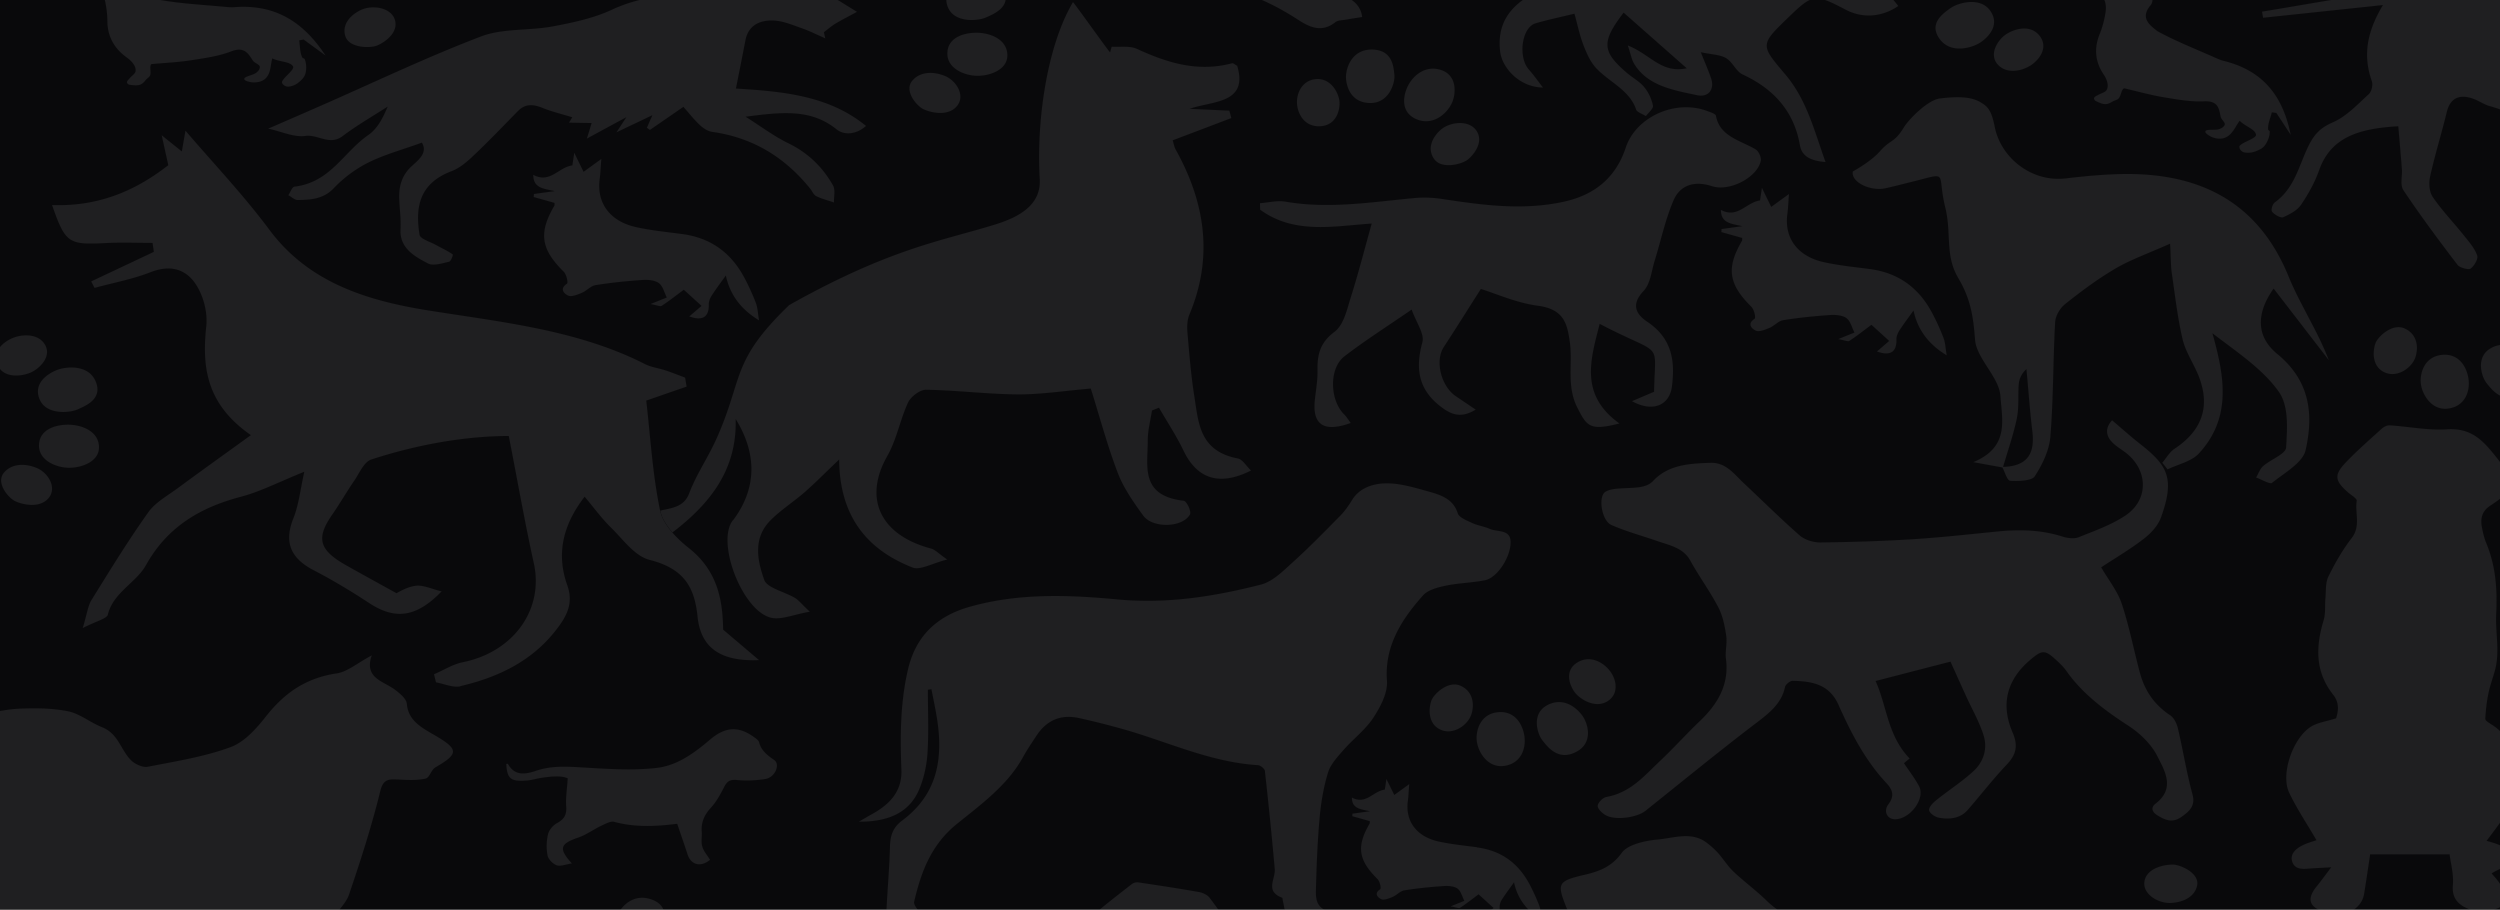 <svg xmlns="http://www.w3.org/2000/svg" width="1440" height="524" fill="none"><g clip-path="url(#a)"><path fill="#09090B" d="M0 0h1440v524H0z"/><g fill="#CECECE" clip-path="url(#b)" opacity=".11"><path d="M1232.6 610.059c-5.27-10.613-9.58-21.713-13.09-32.899-2.49-7.888-6.54-14.6-13.44-19.476-4.88-3.471-10.95-5.622-16.63-8.146-18.49-8.29-37.74-11.273-58.42-8.175-21.17 3.184-42.66 5.737-63.73-.803-17.56-5.479-36.33-8.691-49.8-21.857-5.97-5.851-12.9-10.899-18.996-16.665-3.384-3.212-5.81-7.256-8.907-10.727-1.948-2.18-4.246-4.188-6.641-5.995-8.779-6.568-18.899-2.553-28.126-1.749-7.311.631-17.303 2.925-20.655 7.601-5.555 7.773-12.451 10.612-21.199 12.649-15.643 3.643-16.345 4.847-10.79 18.73 2.235 5.536 5.491 10.383 12.898 11.53 9.194 1.406 18.42 2.754 27.487 4.676 3.001.631 6.64 2.352 8.173 4.589 8.045 11.617 15.675 23.492 23.114 35.452 1.915 3.07 3.575 6.77 3.607 10.212.064 8.146 2.937 15.03 7.822 21.827 4.757 6.655 9.897 13.768 11.78 21.283 5.233 21.025 4.953 42.337-.67 63.419-1.213 4.589-3.225 8.203-9.45 9.121-4.182.631-8.332 4.159-5.715 7.859 2.012 2.868 7.599 5.507 11.27 5.192 5.332-.488 13.158.258 14.108-7.773.86-7.401 3.07-14.141 11.21-16.407-2.4-15.26 5.23-28.454 7.02-42.451 1.76 14.542 3.04 29.027 3.74 43.57.28 5.679-.26 11.301-8.08 14.026-4.82 1.663-6.07 7.17-3.38 9.666 5.9 5.507 22.79 3.442 25.47-3.901 3-8.232 5.24-17.009 5.65-25.643.87-17.497.26-35.079.26-52.92 28.7-4.188 54.94-10.039 78.73-22.602 4.11-2.18 5.65.172 7.21 2.925 9.58 16.837 20.18 33.101 33.84 47.585 6.93 7.343 9.96 16.063 11.75 25.213 1.53 7.83-1.82 12.219-10.09 15.116-3.83 1.348-8.52 3.815-5.58 7.974 1.97 2.811 6.95 5.622 10.5 5.478 5.3-.2 12.99.746 14.81-6.138 2.56-9.752 4.31-19.648 6-29.572.35-2.008-.7-4.446-1.82-6.368-3.41-6.023-7.24-11.846-10.69-17.869-1.69-2.983-2.87-6.225-4.28-9.322 5.33 4.79 10.34 9.436 13.76 14.915 6.99 11.186 13.38 22.659 19.41 34.276 2.43 4.704 2.14 9.035-5.97 9.81-2.43.229-5.33 3.757-6.29 6.31-.48 1.319 2.62 4.016 4.57 5.651 4.47 3.728 9.19 1.52 14.01.2 9.23-2.552 10.54-3.929 9.87-12.534-.74-9.207-.96-18.501-2.52-27.593-1.09-6.282-3.55-12.477-6.33-18.386-2.9-6.196-7.47-11.76-10.31-17.956-3.8-8.261-2.87-20.91 1.09-27.077 6.38 13.768 17.27 22.086 34.32 22.344 19.28.287 33.39-8.69 46.07-20.106-.45-1.09-.87-2.152-1.28-3.242-7.6 2.123-15.36 3.901-22.76 6.483-14.12 4.905-27.68 1.032-33.85-11.387l-.06.057zm-562.871-13.338c.095-3.356 1.947-6.712 3.32-9.981 2.522-5.995 5.108-11.961 7.981-17.813.83-1.663 2.618-3.04 4.182-4.331 2.969-2.467 7.79-4.331 8.78-7.285 1.468-4.389 4.437-6.425 8.109-8.548a59.55 59.55 0 0 0 6.832-4.589c3.001-2.323 3.48-5.106 1.277-8.204-4.502-6.31-8.78-12.764-13.537-18.93-1.213-1.578-3.799-2.811-5.97-3.213-11.652-2.065-23.369-3.843-35.117-5.593-1.118-.172-2.714.287-3.576.946-7.023 5.422-14.015 10.9-20.847 16.551-3.831 3.183-3.671 6.855-.607 10.526.862 1.062 1.661 2.152 2.778 3.586-2.714 1.807-4.885 3.872-7.566 4.962-21.965 9.006-44.28 16.321-69.182 12.85-9.737-1.348-19.602-2.209-29.467-2.696-13.536-.66-25.349 4.704-37.512 9.178-11.174 4.131-17.591 11.101-21.166 21.14-3.512 9.867-7.471 19.648-11.749 29.257-2.714 6.109-8.62 9.35-15.803 9.121-5.523-.172-10.982-1.836-16.441-2.955-4.789-1.004-9.514-2.18-14.271-3.27-.351.861-.734 1.721-1.085 2.582 9.705 8.404 20.368 15.431 34.575 16.493 15.834 1.147 26.593-5.622 32.914-19.275 4.502 13.509 1.82 24.782-6.097 35.509-3.065 4.159-6.194 8.921-6.992 13.74-1.628 9.752-1.851 19.705-2.394 29.601-.16 3.097.479 6.224 4.725 7.285 2.745.688 5.682 2.496 8.077 2.008 3.927-.775 7.47-3.012 11.206-4.618-1.948-2.381-3.608-6.454-5.939-6.798-5.714-.803-5.842-3.471-4.916-7.142.702-2.811 1.245-5.823 2.841-8.261 7.503-11.559 15.324-22.946 23.05-34.42.671.316 1.373.631 2.043.947-1.309 2.725-2.107 5.765-3.99 8.117-9.418 11.674-11.94 23.922-7.088 38.005 3.065 8.892 3.768 11.216 14.047 11.244 3.321 0 6.641-3.585 9.929-5.507-2.266-1.979-4.246-5.163-6.864-5.679-4.629-.889-5.938-3.413-6.449-6.683-1.5-9.294 2.107-17.411 7.694-25.012a4878.62 4878.62 0 0 0 26.434-36.313c2.044-2.811 3.799-5.736 6.194-9.351 20.847 11.933 43.801 17.038 66.755 20.394 4.629 19.619.447 39.181 5.045 58.313 2.17 9.006 2.681 11.473 12.514 12.993 3.384.517 7.407-2.208 11.142-3.47-1.245-2.438-1.788-6.253-3.863-7.085-5.714-2.323-6.64-6.368-6.481-10.871.351-9.379 1.118-18.73 1.788-28.109.192-2.725.607-5.421.894-8.146 2.171 11.473 8.269 22.286 6.353 34.448 6.002 3.356 7.439 4.991 8.78 10.469 2.075 8.462 2.298 9.236 11.908 9.695 3.288.172 8.492-2.466 9.801-5.048 1.564-3.098-2.618-5.02-6.322-6.31-2.362-.832-5.203-3.385-5.586-5.479-1.884-10.555-4.087-21.225-4.215-31.867-.159-14.771 2.459-29.285 13.441-41.418 4.086-4.503 5.459-9.867 5.651-15.747l.032.057z"/><path d="M738.4 516.982c.383.144.383 1.205.511 1.836.989 4.188 1.34 8.634 3.192 12.506 1.66 3.413 4.438 6.912 7.79 8.978 2.873 1.778 7.758 2.925 10.886 2.007 5.076-1.491 9.45-4.904 14.111-7.486-2.586-3.27-4.597-8.748-7.822-9.408-8.524-1.721-9.226-6.941-9.098-12.534.351-13.969.894-27.995 2.139-41.907.798-8.748 2.266-17.582 4.852-26.015 1.405-4.647 5.332-8.863 8.78-12.821 5.555-6.368 12.738-11.761 17.239-18.616 4.183-6.425 8.429-14.399 7.918-21.397-1.469-19.706 8.109-34.994 20.847-49.249 2.714-3.041 8.332-4.561 12.93-5.507 7.406-1.549 15.164-1.664 22.603-3.127 7.215-1.405 14.877-13.395 14.845-21.971-.032-7.601-7.662-5.679-12.068-7.659-3.192-1.434-6.928-1.893-10.056-3.355-3.097-1.463-7.599-3.184-8.333-5.594-2.841-9.207-11.429-11.043-19.41-13.28-7.407-2.065-15.324-4.274-22.891-3.958-7.055.287-14.494 2.868-18.548 9.523-1.947 3.183-4.118 6.339-6.768 9.035-9.003 9.15-17.974 18.357-27.584 27.019-5.427 4.905-11.333 10.957-18.229 12.736-26.785 6.855-54.081 11.186-82.271 8.547-28.637-2.696-57.274-3.729-85.304 4.188-19.825 5.593-31.318 17.611-35.628 35.997-4.502 19.189-4.566 38.493-3.831 57.854.479 12.219-6.322 19.763-16.985 25.643-2.043 1.118-4.054 2.323-7.534 4.331 18.325.115 29.722-6.052 35.022-19.16 2.65-6.54 4.15-13.74 4.565-20.71.735-12.018.192-24.094.192-36.14.67-.086 1.373-.201 2.043-.287 1.117 5.794 2.394 11.588 3.288 17.41 3.384 22.172.511 42.796-20.049 58.141-5.682 4.245-6.959 9.007-7.119 15.173-.383 14.141-1.788 28.282-2.267 42.451-.095 2.611 1.309 6.196 3.448 7.774 5.683 4.216 17.591 3.355 23.178-.804 3.927-2.925 3.671-5.88-.096-8.49-2.043-1.405-5.044-1.807-6.864-3.384-1.724-1.521-3.863-4.217-3.448-5.938 3.959-16.751 9.546-32.584 24.647-44.774 14.174-11.445 29.243-22.43 37.99-38.349 2.331-4.246 5.077-8.29 7.758-12.363 5.587-8.519 13.568-12.678 24.647-10.211a451.296 451.296 0 0 1 24.805 6.224c25.924 7.257 50.346 19.103 78.121 20.881 1.469.087 3.895 2.037 4.023 3.299 2.107 18.845 4.022 37.69 5.682 56.563.511 5.708-5.778 12.678 4.183 16.464l-.032-.086zM951.66 277.45c-1.501 1.692-4.597 2.753-7.151 3.126-4.693.688-9.546.459-14.239 1.033-2.267.287-5.236.975-6.417 2.438-3.193 4.015-.83 16.091 4.246 18.328 8.428 3.729 17.559 6.167 26.37 9.236 7.247 2.524 15.069 3.901 19.123 11.273 5.013 9.121 11.334 17.668 16.122 26.876 2.618 5.019 3.736 10.785 4.566 16.349.67 4.417-.703 9.064-.128 13.481 1.852 14.256-4.31 25.499-14.845 35.539-7.981 7.629-15.292 15.804-23.337 23.376-8.876 8.347-16.729 18.013-30.649 20.537-2.107.373-4.884 3.213-5.044 5.077-.127 1.721 2.459 4.159 4.502 5.393 5.427 3.184 18.037 1.52 23.05-2.496 20.464-16.349 40.736-32.957 61.581-48.904 8.3-6.339 16.64-12.047 18.77-22.402.29-1.434 2.91-3.585 4.38-3.557 11.46.259 21.13 2.066 26.4 13.826 7.12 15.89 15.1 31.694 27.62 45.089 3.51 3.758 4.82 7.315 1.18 12.133-3.16 4.188-.64 8.691 3.76 8.691 8.75 0 17.66-11.989 13.86-19.074-2.46-4.589-5.75-8.806-8.68-13.223 1.34-1.118 2.49-2.094 3.25-2.725-12.8-13.28-13.02-30.117-19.6-44.602 15.13-3.929 29.31-7.601 43.13-11.158 3 6.626 5.94 13.195 8.94 19.763 3.45 7.544 7.66 14.887 10.12 22.66 2.33 7.429.22 15.058-5.81 20.623-6.58 6.081-14.37 11.043-21.42 16.722-1.92 1.549-4.34 3.958-4.15 5.794.19 1.664 3.38 3.93 5.62 4.331 6.22 1.119 12.38.43 16.66-4.503 7.57-8.691 14.59-17.812 22.57-26.216 5.49-5.823 6.45-10.957 3.29-18.3-6.8-15.69-3.89-30.146 10.34-42.078 6.55-5.507 8.18-5.68 14.31-.115 2.23 2.036 4.5 4.159 6.19 6.54 9.19 13.137 22 22.717 35.85 31.723 6.77 4.389 13.22 10.699 16.6 17.44 4.31 8.547 10.54 18.586-1.02 27.421-2.71 2.093-2.17 4.704.99 6.654 4.34 2.696 8.53 4.647 13.63 1.176 4.95-3.385 8.53-6.511 6.68-13.251-3.42-12.506-5.4-25.299-8.37-37.891-.64-2.753-2.17-6.109-4.53-7.658-9.36-6.196-14.69-14.514-17.34-24.324-3.6-13.308-6.16-26.904-10.53-39.984-2.43-7.228-7.66-13.682-11.81-20.852 7.88-5.192 16.66-10.355 24.58-16.465 4.15-3.183 8.17-7.601 9.83-12.161 8.3-22.889 3.7-30.146-12.07-42.537-5.55-4.331-10.72-9.035-16.06-13.539-3.86 4.102-4.05 8.777.52 13.137 2.01 1.922 4.5 3.442 6.8 5.135 13.4 9.838 14.17 27.277.41 36.542-8.04 5.392-17.78 8.834-27.07 12.563-2.52 1.004-6.39.516-9.23-.402-12.39-3.987-25-4.187-37.83-2.897-16.09 1.607-32.21 3.414-48.37 4.418-17.75 1.118-35.56 1.663-53.34 1.864-3.96.029-8.94-1.52-11.72-3.958-11.11-9.695-21.49-20.078-32.24-30.117-5.463-5.106-10.252-12.047-19.095-11.789-12.292.373-24.87 1.032-33.681 10.957l-.064-.086zm482.84 139.428c-1.22-.717-3.04-1.95-2.97-2.868.28-4.848.79-9.695 1.78-14.485.93-4.589 2.62-9.035 3.84-13.567 2.87-10.756.12-21.599.67-32.297.7-14.199-.26-27.737-5.81-41.046-1.19-2.868-1.86-5.937-2.43-8.949-.93-4.876-.06-9.207 4.85-12.42 3.67-2.409 7.25-5.019 10.44-7.916 3.7-3.328 4.09-6.999.42-10.9-3.07-3.27-5.65-6.941-8.46-10.412-6.8-8.347-13.51-15.661-27.36-14.743-10.89.717-22.03-1.578-33.08-2.295-1.5-.086-3.48.976-4.63 2.037-7.02 6.396-14.24 12.649-20.72 19.476-6.83 7.228-6.19 10.469 1.54 17.238 1.78 1.549 5.1 3.414 4.88 4.79-1.12 7.085 2.46 14.457-2.9 21.398-5.3 6.855-9.61 14.428-13.38 22.086-1.79 3.643-1.34 8.175-1.73 12.334-.41 4.331.2 8.863-1.05 12.964-4.53 15.03-5.08 29.487 5.49 42.853 3.9 4.933 2.84 9.867 1.69 13.596-5.65 1.778-10.56 2.438-14.27 4.675-10.6 6.482-17.84 27.45-12.77 38.12 4.44 9.351 10.38 18.156 15.74 27.392-1.94.689-4.72 1.434-7.28 2.61-4.53 2.094-8.36 5.364-6.54 10.154 1.88 4.905 7.31 3.7 11.81 3.442 2.87-.172 5.78-.315 10.5-.573-3.6 4.732-5.9 7.945-8.42 11.043-5.88 7.228-4.31 12.046 5.01 14.886 1.72.516 3.51.975 5.33 1.147 8.33.832 15.8-4.245 17.02-11.674 1.21-7.228 2.23-14.485 3.51-22.889h45.75c.6 5.077 2.42 11.445 1.88 17.669-.77 8.748 4.21 12.477 12.23 14.915 4.79 1.463 14.75-.516 17.59-4.273 3.41-4.532-.45-8.147-2.91-11.703-1.62-2.381-3.7-4.532-4.59-5.622 4.18-2.639 10.75-4.733 11.04-7.372.83-7.17-6.54-9.293-13.92-11.387 2.97-3.987 5.56-7.343 7.98-10.756 3.1-4.36 5.81-8.748 7.67-13.28v-26.102c-2.69-7.142-6.23-13.051-13.48-17.267l.04-.029zM353.861 473.413c11.781 3.183 23.593 2.696 36.203 1.09 2.012 5.937 4.055 11.76 5.938 17.582 1.98 6.225 7.694 7.601 12.994 3.155-1.564-2.552-3.703-4.933-4.47-7.629-.798-2.725-.095-5.766-.319-8.663-.383-5.22 1.437-9.494 5.204-13.595 3.161-3.442 5.459-7.63 7.534-11.703 1.597-3.155 3.033-4.819 7.535-4.36 5.395.545 11.014.258 16.377-.574 5.491-.86 8.812-8.375 5.076-10.957-4.054-2.782-7.502-5.535-8.683-10.211-.288-1.147-1.788-2.18-2.969-3.011-9.035-6.511-16.633-5.88-25.253 1.434-8.875 7.543-18.772 14.972-30.808 16.349-13.919 1.606-28.317.574-42.46-.258-9.227-.545-18.23-1.09-26.945 1.893-6.672 2.266-12.451 2.868-16.25-3.958-.064-.115-.639 0-.958 0 .479 8.519 2.522 10.326 11.685 9.609 3.001-.23 5.906-1.176 8.907-1.607 5.523-.803 11.046-1.348 14.813.316-.383 6.052-1.245 11.072-.894 15.976.351 4.446-.702 7.343-5.172 9.753-2.426 1.29-4.725 4.073-5.299 6.539-.926 3.93-1.022 8.232-.256 12.162.415 2.18 2.969 4.819 5.268 5.679 2.139.775 5.236-.545 8.748-1.09-7.886-8.662-6.737-11.301 3.735-14.915 4.661-1.606 8.683-4.647 13.153-6.74 2.362-1.119 5.459-2.869 7.566-2.295v.029zM760.62 72.71c9.066-.545 11.301-9.208 10.918-14.17-.383-4.962-4.853-13.51-13.249-12.993-8.396.516-11.653 8.404-11.206 14.313.447 5.937 4.406 13.423 13.505 12.85h.032zm28.7-13.367c10.791.086 14.335-11.588 13.856-16.263-.511-4.675-1.054-14.255-12.706-14.542-12.292-.287-15.58 11.559-15.165 16.78.415 5.248 3.224 13.968 14.015 14.025zm46.739.487c2.873-5.822 3.256-16.377-5.811-19.446-9.066-3.07-16.186 2.925-19.282 9.092-3.097 6.167-4.119 15.518 5.108 19.275 9.226 3.786 17.112-3.069 19.985-8.949v.029zm9.226 32.24c3.257-2.523 9.578-9.98 5.268-16.635-4.342-6.655-15.516-5.335-20.847-.545-5.332 4.79-7.503 11.243-3.672 16.665 4.342 6.195 15.995 3.011 19.251.487v.029zm305.235-55.128c5.08 5.995 14.21 4.102 19.48.516 5.26-3.585 10.02-10.699 4.5-17.21-5.53-6.51-14.78-3.384-19.19-.373-4.41 3.012-9.86 11.1-4.79 17.096v-.03zm-27.01-32.297c-4.05 2.954-12.67 8.633-6.48 17.525 6.51 9.38 19.32 5.306 23.95 2.123 4.62-3.213 11.17-10.097 5.3-18.243-5.88-8.146-18.65-4.36-22.74-1.405h-.03z"/><path d="M908.529 381.598c-7.535 4.589-4.566 13.079-1.469 17.181 3.097 4.102 11.781 9.437 18.74 5.22 6.96-4.245 5.332-12.534 1.597-17.439-3.704-4.905-11.366-9.58-18.9-4.962h.032zm-17.272 24.581c-9.354 4.848-5.842 16.493-2.809 20.308 3.065 3.815 8.939 11.818 19.123 6.769 10.759-5.335 6.96-17.037 3.639-21.369-3.32-4.331-10.631-10.584-19.985-5.736l.032.028zm-28.381 4.045c-10.089.918-13.026 10.412-12.228 16.779.799 6.339 6.385 15.604 15.963 14.141 9.546-1.463 12.323-9.896 11.525-16.607-.798-6.741-5.172-15.26-15.26-14.313zm-15.229.889c1.884-6.569.16-13.108-6.225-16.063-7.215-3.356-15.484 4.676-16.888 8.318-1.405 3.643-2.65 12.965 4.82 16.751 7.471 3.758 16.378-2.438 18.262-9.006h.031zm587.423-210.735c-9.35 4.848-5.84 16.493-2.81 20.308 2.71 3.356 7.6 9.981 15.74 8.031V200.12c-3.54-1.75-7.95-2.352-12.93.229v.029zm-24.68 34.936c9.55-1.463 12.33-9.896 11.53-16.607-.8-6.741-5.17-15.26-15.26-14.313-10.09.918-13.03 10.412-12.23 16.779.8 6.339 6.38 15.604 15.96 14.141zm-37.22-20.996c7.47 3.758 16.37-2.438 18.26-9.006 1.88-6.569.16-13.109-6.23-16.063-7.21-3.356-15.48 4.675-16.89 8.318-1.4 3.643-2.65 12.965 4.83 16.751h.03zm-121.48 283.705c-4.31-.115-14.59 1.549-16.38 9.064-1.78 7.515 7.44 13.337 14.98 13.022 7.53-.316 13.98-3.729 15.26-10.068 1.43-7.199-9.55-11.903-13.83-12.047l-.03.029zM196.79-3.702c7.598 6.052 17.367 1.549 22.028-3.27 4.661-4.819 8.46-14.772.798-20.107-7.662-5.335-16.441-1.463-21.422 3.614-4.98 5.077-9.003 13.74-1.404 19.792v-.03zm11.046 9.465c-6.641 3.184-10.855 8.749-8.971 14.973 2.139 7.056 14.302 7.085 18.229 5.536 3.927-1.55 12.419-7.028 10.471-14.514-1.979-7.486-13.089-9.178-19.729-5.995zm130.35 519.795c-8.173-1.72-13.855 4.963-15.388 10.728-1.5 5.794-.159 13.969 8.716 15.862 8.875 1.864 13.823-5.823 15.068-10.67 1.277-4.819-.223-14.199-8.396-15.92zm25.125 21.398c10.312 2.926 17.463-7.285 18.549-11.903 1.053-4.59 3.671-13.912-7.407-17.239-11.653-3.499-18.676 6.941-19.985 12.047-1.309 5.134-1.469 14.198 8.811 17.095h.032zM546.019 4.214c3.735 9.093 17.112 7.946 21.837 5.88 4.693-2.093 14.462-5.937 10.631-15.804-4.055-10.44-17.527-9.006-22.827-6.798-5.299 2.209-13.376 7.63-9.641 16.751v-.029zm34.224 27.679c0-8.69-8.78-12.563-16.282-12.993-7.503-.401-17.623 2.008-18.262 11.13-.67 9.092 9.259 13.28 16.378 13.624 7.087.372 18.197-3.04 18.166-11.76zm-36.14 11.789c-6.895-2.782-14.366-2.323-18.644 2.811-4.884 5.852 2.522 14.485 6.321 16.35 3.767 1.835 13.792 4.532 19.187-1.463 5.396-5.995.064-14.915-6.832-17.698h-.032zM17.338 214.748c5.012-2.065 12.355-8.863 8.843-15.718-3.48-6.855-12.865-6.827-18.867-4.331-6.002 2.467-12.387 8.461-8.62 15.89 3.767 7.429 13.568 6.225 18.612 4.159h.032zm5.459 15.231c3.736 9.093 17.112 7.945 21.837 5.88 4.693-2.094 14.462-5.937 10.631-15.804-4.054-10.441-17.527-9.007-22.826-6.798-5.3 2.208-13.377 7.63-9.642 16.751v-.029zm34.224 27.679c0-8.691-8.78-12.563-16.282-12.993-7.502-.402-17.622 2.008-18.26 11.129-.671 9.092 9.258 13.28 16.377 13.624 7.087.373 18.197-3.04 18.165-11.76zm-36.107 11.789c-6.896-2.782-14.366-2.323-18.644 2.811-4.885 5.851 2.522 14.485 6.32 16.349 3.768 1.836 13.792 4.532 19.188-1.462 5.395-5.995.064-14.916-6.832-17.698h-.032zM605.655-58.659l-1.054 1.52c1.724 1.348 3.257 2.897 5.172 3.959 5.204 2.868 10.567 5.478 15.835 8.232 6.225 3.27 11.749 7.084 16.952 11.817 4.917 4.475 12.387 7.4 19.315 9.236 14.143 3.729 28.126 7.314 40.322 15.26 3.256 2.122 7.789 2.638 11.748 3.843 12.419 3.757 23.593 9.58 34.16 16.435 6.768 4.389 13.536 7.142 21.134 1.09 1.373-1.09 3.959-1.032 6.002-1.405 3.129-.574 6.29-1.033 9.354-1.52-.638-6.225-5.235-10.384-10.79-12.047-13.888-4.13-27.648-8.634-34.352-22.029-1.373-2.725-3.575-5.077-5.97-8.433 5.332.545 9.705.603 13.856 1.52 6.321 1.377 9.418-.372 12.004-5.937 2.841-6.08 3.384-11.072-1.852-15.976-2.522-2.381-5.268-3.213-9.067-.631 1.341 1.72 2.331 3.614 3.927 4.904 4.022 3.299 2.746 6.884-.064 9.466-1.468 1.32-5.427 1.348-7.885.688-4.917-1.29-9.546-3.413-14.303-5.22-1.405-.517-2.777-1.148-4.214-1.578-8.364-2.581-8.588-2.639-5.14-10.727 1.724-4.044 3.608-8.117 5.906-11.932h-7.694c-3.128 4.876-7.247 9.236-10.95 13.796a5.002 5.002 0 0 1-1.724 1.32c-5.491 2.667-25.317 3.556-31.957 1.233.926-1.492 2.139-2.811 2.65-4.331 1.245-3.643 3.32-7.43 3.033-11.043 0-.344 0-.66-.032-1.004h-33.713c-1.629 7.486-4.342 14.772-6.641 22.23-11.301-4.274-22.635-8.52-33.936-12.765l-.032.029zM423.713 241.309c12.739 20.594 11.813 40.328-1.085 57.825-.287.373-.638.688-.894 1.061-9.067 13.252 6.321 52.404 22.763 55.703 5.714 1.147 12.451-1.864 21.932-3.557-4.852-4.56-6.417-6.683-8.588-7.974-6.001-3.556-15.994-5.708-17.622-10.326-3.991-11.243-6.673-24.065 3.671-34.419 5.874-5.88 13.249-10.584 19.602-16.12 5.906-5.163 11.397-10.756 19.858-18.816.223 30.748 14.143 51.228 42.364 62.242 4.246 1.664 11.27-2.467 19.89-4.647-4.981-3.442-6.896-5.65-9.291-6.31-29.498-7.83-39.076-28.999-25.22-53.322 5.459-9.58 7.31-20.795 11.972-30.834 1.532-3.27 6.8-7.372 10.311-7.314 17.655.286 35.31 2.552 52.964 2.667 13.089.086 26.211-2.008 41.95-3.356 5.331 16.981 9.609 33.101 15.579 48.675 3.32 8.634 8.971 16.723 14.59 24.467 5.427 7.486 22.603 7.056 26.945-.574.99-1.778-1.916-7.773-3.576-7.945-25.412-2.897-20.655-20.135-20.719-34.792 0-5.737 1.564-11.474 2.426-17.182l4.023-1.634c4.725 8.203 10.024 16.177 14.079 24.638 7.789 16.264 20.56 20.824 38.948 11.56-2.777-2.611-4.82-6.425-7.662-6.97-21.996-4.217-22.571-20.451-24.933-35.395-1.948-12.248-2.937-24.639-4.023-37.002-.287-3.47-.191-7.314 1.15-10.526 13.791-32.842 9.194-64.308-7.95-95.027-.862-1.55-1.085-3.356-1.692-5.278 11.365-4.302 22.571-8.548 33.777-12.821a876.137 876.137 0 0 0-1.149-4.274c-7.63-.344-15.229-.689-22.859-1.062 13.281-4.646 33.937-2.868 27.392-24.782-1.277-.66-2.299-1.635-2.937-1.462-19.858 5.306-37.448-.287-54.911-8.319-3.991-1.835-9.61-.889-14.462-1.204-.32 1.09-.607 2.18-.926 3.27-2.65-3.127-18.549-25.643-21.358-28.97-15.58 26.417-21.071 70.36-19.155 101.853.926 15.03-11.972 21.972-25.477 26.188-30.265 9.465-59.891 13.395-118.825 46.467-33.777 32.555-26.179 41.619-41.662 76.469-5.3 11.903-11.398 20.107-16.059 32.211-3.001 7.802-10.248 8.232-16.569 9.723.894 4.303 3.608 8.634 7.024 12.592 22.379-17.009 37.288-36.829 36.426-65.368l-.032-.029zM154.616 74.115c7.439 1.635 14.718 5.077 21.231 4.188 7.374-1.004 14.015 5.765 21.485.115 8.173-6.196 17.272-11.388 25.955-17.01-2.522 6.053-5.682 12.592-11.173 16.379-14.207 9.81-21.837 27.277-42.493 29.715-1.404.172-2.362 3.213-3.543 4.934 1.819.975 3.639 2.811 5.427 2.782 7.662-.115 14.813-.574 20.719-6.769 5.523-5.823 12.451-11.072 19.858-14.772 9.322-4.647 19.761-7.458 30.903-11.502 3.352 5.335-1.277 9.494-5.395 13.108-6.321 5.565-7.95 12.219-7.63 19.677.255 5.708 1.053 11.444.734 17.124-.575 10.584 7.662 15.489 15.963 19.734 2.905 1.491 8.077-.172 12.035-1.062 1.086-.229 2.459-4.015 2.076-4.245-3.001-2.065-6.417-3.614-9.61-5.392-3.352-1.865-9.099-3.528-9.482-5.851-2.394-14.801-.926-29.343 18.389-36.657 4.917-1.865 9.195-5.651 12.962-9.237 8.715-8.26 16.952-16.894 25.316-25.413 4.151-4.216 8.588-4.044 13.984-1.864 5.587 2.266 11.62 3.7 17.303 5.45-.287.459-1.085 1.807-1.884 3.097 4.566.087 8.716.144 13.026.23a1600.98 1600.98 0 0 1-2.746 8.978c7.79-4.245 14.047-7.63 22.731-12.334-2.65 4.073-3.639 5.593-5.683 8.691a7174.385 7174.385 0 0 0 20.688-9.838c-1.437 3.298-2.299 5.249-3.161 7.228.575.43 1.182.86 1.756 1.262 6.289-4.36 12.611-8.691 19.283-13.31 3.097 3.5 5.97 7.172 9.354 10.384 1.884 1.779 4.565 3.643 7.119 4.016 24.295 3.413 42.397 15.23 56.54 32.699 1.181 1.462 1.915 3.528 3.48 4.331 3.192 1.577 6.8 2.466 10.248 3.642-.128-3.298.925-7.17-.575-9.838-5.842-10.354-14.143-18.672-25.859-24.352-8.109-3.93-15.261-9.408-24.487-15.202 20.336-2.61 37.384-4.819 52.325 7.228 4.725 3.815 11.813 2.811 17.048-1.921-21.741-17.841-48.909-19.878-74.928-21.541 2.043-10.298 3.799-19.103 5.491-27.88 1.596-8.29 8.013-11.674 16.314-11.273 5.459.258 10.854 2.582 16.09 4.417 4.661 1.635 9.067 3.873 13.568 5.852-.255-1.176-.542-2.352-.798-3.557 2.203-1.635 4.246-3.47 6.609-4.905 3.799-2.266 7.789-4.274 12.451-6.826-8.716-5.393-15.484-9.58-22.22-13.74-4.693-2.897-8.971-6.798-14.143-8.547-10.759-3.643-22.603-4.991-32.819-9.466-12.994-5.708-23.242-5.478-35.756 4.704 9.545 3.098 18.612 6.024 27.711 8.978-8.077 4.188-15.229 7.228-22.603 7.687-14.526.89-28.126 2.983-41.407 9.179-10.408 4.847-22.38 7.4-33.969 9.58-13.664 2.553-28.86 1.033-41.279 5.765-31.478 11.99-61.775 26.532-92.551 40.013-10.056 4.417-20.113 8.777-30.169 13.137h.191zM1367.01-3.73c-21.43 3.01-42.72 6.94-64.08 10.44.19 1.176.42 2.352.61 3.528l69.02-7.314c-9.29 15.489-11.59 29.027-6.42 43.741.77 2.209-.03 6.024-1.78 7.601-6.48 5.91-12.81 12.822-20.85 16.292-7.6 3.27-10.95 7.573-14.05 13.94-5.39 11.1-7.72 23.779-19.19 32.097-1.37 1.004-2.33 4.36-1.53 5.392 1.31 1.664 4.98 3.729 6.36 3.155 3.86-1.692 8.17-4.015 10.31-7.17 4.21-6.225 7.95-12.965 10.41-19.906 6.8-19.362 23.52-24.066 45.58-25.328.71 8.376 1.47 16.522 2.08 24.697.32 4.101-1.18 9.063.89 12.161 9.8 14.657 20.4 28.884 31.16 42.996 1.25 1.635 6.45 3.012 7.54 2.151 2.2-1.749 4.5-5.535 3.76-7.658-1.46-4.159-4.75-7.888-7.69-11.559-5.91-7.372-12.58-14.313-17.85-22.029-2.07-3.04-2.39-7.888-1.59-11.588 2.77-12.592 6.64-24.983 9.7-37.546 1.89-7.63 7.03-10.44 15.26-7.429 3.23 1.176 6.1 3.27 9.39 4.188 5.36 1.462 9.99 3.327 13.92 5.593V-.088c-26.24-6.827-53.32-7.515-80.96-3.643z"/><path d="M265.141 395.222c22.092-5.134 41.216-14.542 54.88-31.981 6.48-8.261 10.471-15.661 6.736-26.159-6.289-17.64-2.873-34.305 9.992-50.97 5.523 6.568 9.801 12.506 15.069 17.669 6.992 6.798 13.632 16.493 22.38 18.73 19.825 5.019 25.859 15.747 27.583 32.641 1.82 17.841 13.057 26.044 35.437 25.069-6.449-5.478-12.898-10.928-20.688-17.554-.255-16.206-2.745-33.674-19.985-47.184-3.224-2.524-6.481-5.535-9.29-8.777-3.416-3.958-6.13-8.289-7.024-12.591-4.341-20.824-5.555-42.193-7.981-63.361 7.758-2.697 15.516-5.393 23.242-8.06-.288-1.721-.575-3.471-.862-5.192-3.736-1.377-7.407-2.868-11.174-4.13-3.927-1.32-8.333-1.807-11.908-3.643-39.077-19.878-82.974-24.18-125.913-31.093-36.554-5.908-68.639-16.923-90.508-46.352-14.973-20.106-32.563-38.607-48.303-57.021-.383 2.237-1.149 6.54-2.107 11.96-4.15-3.356-6.895-5.535-11.588-9.322 1.82 8.29 3.096 14.055 3.799 17.239-20.305 15.89-41.822 23.864-66.947 22.975 7.694 22.029 9.386 23.004 31.063 21.885 8.907-.459 17.878-.086 26.817-.086.255 1.721.51 3.442.734 5.163-12.036 5.679-24.04 11.33-36.075 17.009.638 1.262 1.277 2.496 1.915 3.758 10.791-2.955 21.965-5.02 32.245-9.035 13.185-5.163 22.124-.603 27.455 9.207 3.544 6.482 5.428 14.743 4.661 21.942-2.458 23.234-.223 44.66 25.7 62.673-15.388 11.158-28.733 20.652-41.854 30.347-6.002 4.446-13.185 8.375-17.207 14.054-11.653 16.378-22.125 33.445-32.66 50.454-2.203 3.557-2.618 8.003-5.14 16.292 8.045-4.13 13.952-5.421 14.494-7.744 2.97-12.592 16.41-18.558 21.869-28.368 11.94-21.455 30.169-33.043 54.752-39.525 11.301-2.983 21.804-8.491 36.522-14.399-2.299 10.211-3.129 18.873-6.289 26.79-5.332 13.337-2.107 22.774 11.716 29.945 10.951 5.679 21.518 12.047 31.734 18.759 14.973 9.867 27.168 8.662 41.949-6.597-5.682-1.349-10.535-3.787-14.909-3.242-5.267.66-10.152 3.873-11.11 4.274-11.461-6.339-20.4-11.215-29.275-16.235-15.42-8.748-17.08-15.517-7.726-28.998 4.47-6.454 8.333-13.223 12.77-19.677 2.969-4.331 5.491-10.727 9.865-12.133 26.179-8.49 53.251-13.395 79.047-13.509 5.076 25.958 9.226 49.736 14.43 73.314 5.874 26.56-11.557 51.027-40.864 56.993-5.842 1.176-11.11 4.589-16.633 6.97l1.149 4.647c4.725.831 9.865 3.241 14.079 2.266l-.064-.087zm524.945-266.38c-4.086 14.6-7.694 28.712-12.099 42.624-2.203 6.941-3.927 15.632-9.418 19.734-8.907 6.683-9.833 14.054-9.705 22.946.064 5.565-1.022 11.158-1.565 16.722-1.341 13.912 5.428 18.329 20.72 12.764-1.309-1.721-2.331-3.499-3.767-4.933-8.301-8.175-8.876-26.475.127-33.416 11.653-9.007 24.295-17.009 38.726-26.962 2.681 7.601 7.534 13.94 6.161 18.902-4.15 15.259-2.426 27.794 12.004 38.034 5.842 4.13 11.078 5.306 18.74.688-4.31-2.925-7.917-5.335-11.493-7.773-8.62-5.88-12.036-20.508-6.864-28.339 6.8-10.354 13.345-20.852 21.326-33.387 8.748 2.696 20.464 8.031 32.819 9.666 15.037 1.979 16.92 10.326 18.421 20.968 1.788 12.563-2.075 25.212 4.406 37.89 5.491 10.756 7.247 13.28 24.167 8.949-23.05-16.579-16.665-36.657-11.365-57.366 37.224 19.504 31.861 8.49 31.318 39.095-3.703 1.578-7.375 3.155-12.706 5.421 11.94 6.712 21.613 2.323 22.986-8.347 1.852-14.485.351-27.622-14.175-37.374-6.8-4.56-9.322-10.096-2.203-17.669 4.087-4.331 4.566-11.444 6.417-17.382 3.64-11.674 6.098-23.749 10.951-34.993 3.575-8.232 11.365-11.531 22.06-8.06 10.312 3.327 26.145-5.134 28.125-14.513.45-2.066-1.15-5.68-3.1-6.798-8.93-5.163-20.555-7.43-22.694-19.218-.192-1.119-3.001-2.008-4.789-2.696-18.613-7.085-41.343 3.327-47.186 20.996-5.331 16.12-16.601 26.933-35.5 31.121-23.721 5.249-46.962 2.008-70.363-1.549-5.268-.803-10.791-1.004-16.123-.488-24.646 2.295-49.132 6.397-74.066 2.037-4.629-.803-9.737.545-14.622.918 0 1.233.064 2.495.096 3.729 19.857 14.599 43.642 9.264 64.17 8.002l.063.057zm-381.824 46.553c-.064-1.692.702-3.585 1.66-5.105 2.618-4.045 5.555-7.917 8.173-11.588 2.256 10.899 8.63 19.504 19.123 25.814-.734-4.359-.798-7.285-1.788-9.895a128.217 128.217 0 0 0-6.608-14.543c-7.311-13.767-18.645-23.032-36.044-25.298-8.779-1.147-17.686-2.037-26.274-3.93-15.229-3.327-22.955-13.997-21.071-27.794.447-3.24.543-6.51.926-11.501-4.278 3.097-6.992 5.076-10.216 7.4-1.852-3.729-3.352-6.827-5.364-10.957-.51 3.356-.83 5.392-1.085 7.257-8.141 1.147-12.802 10.612-22.539 5.449 0 7.659 5.778 7.917 12.323 9.38-5.14.717-8.556 1.176-11.972 1.663 0 .574-.064 1.176-.096 1.75 4.023 1.147 8.077 2.266 12.004 3.385-.064.831.064 1.319-.128 1.635-9.194 15.689-7.726 25.011 5.364 37.947 1.66 1.635 2.745 6.425 1.851 6.999-4.725 3.155-1.117 5.966.83 6.827 1.884.831 5.332-.574 7.758-1.578 2.842-1.205 5.14-4.016 7.982-4.475 9.002-1.462 18.133-2.352 27.232-2.983 3.065-.2 7.023.201 9.194 1.836 2.331 1.75 3.033 5.278 4.565 8.261-2.585 1.061-4.98 2.008-9.354 3.786 3.576.631 5.587 1.578 6.417 1.033 4.119-2.668 7.95-5.708 12.739-9.265 3.16 2.868 6.704 6.081 10.216 9.293a1242.018 1242.018 0 0 1-7.056 6.052c7.598 2.811 11.461.373 11.238-6.883v.028zm442.546 312.617c-7.407-.975-14.877-1.721-22.124-3.298-12.834-2.811-19.315-11.789-17.75-23.406.383-2.725.446-5.478.798-9.666-3.608 2.61-5.875 4.274-8.62 6.253a1059.325 1059.325 0 0 0-4.533-9.207c-.415 2.811-.703 4.532-.926 6.109-6.864.947-10.791 8.921-18.964 4.59 0 6.453 4.885 6.654 10.376 7.887-4.342.603-7.215 1.004-10.088 1.406 0 .487-.032.975-.064 1.463 3.384.946 6.8 1.921 10.088 2.839-.032.689.064 1.09-.096 1.377-7.726 13.223-6.513 21.054 4.502 31.953 1.404 1.377 2.298 5.393 1.564 5.909-3.991 2.639-.926 5.048.702 5.736 1.597.689 4.47-.458 6.513-1.348 2.394-1.004 4.31-3.384 6.736-3.757 7.567-1.234 15.261-1.979 22.955-2.496 2.585-.172 5.938.173 7.725 1.549 1.948 1.492 2.554 4.446 3.831 6.97-2.171.889-4.182 1.693-7.885 3.184 3.001.545 4.693 1.32 5.395.889 3.48-2.237 6.673-4.818 10.727-7.802 2.65 2.41 5.619 5.135 8.62 7.831-1.979 1.721-3.959 3.413-5.938 5.106 6.385 2.352 9.641.315 9.45-5.794-.032-1.435.574-3.041 1.404-4.303 2.203-3.413 4.661-6.654 6.864-9.752 1.894 9.178 7.258 16.426 16.09 21.742-.638-3.672-.67-6.11-1.532-8.318a112.494 112.494 0 0 0-5.555-12.248c-6.161-11.588-15.675-19.39-30.361-21.312l.096-.086z"/><path d="M1030.45 111.747c-4.28 3.098-6.99 5.077-10.21 7.401-1.86-3.729-3.36-6.827-5.37-10.957-.51 3.356-.83 5.392-1.08 7.257-8.14 1.147-12.81 10.612-22.543 5.449 0 7.659 5.778 7.917 12.323 9.38-5.14.717-8.556 1.176-11.972 1.663 0 .574-.064 1.176-.096 1.75 4.023 1.147 8.077 2.266 12.008 3.385-.07.831.06 1.319-.13 1.634-9.196 15.69-7.727 25.012 5.36 37.948 1.66 1.635 2.75 6.425 1.85 6.999-4.72 3.155-1.11 5.966.83 6.827 1.89.831 5.34-.574 7.76-1.578 2.84-1.205 5.14-4.016 7.98-4.475 9.01-1.462 18.14-2.352 27.23-2.983 3.07-.2 7.03.201 9.2 1.836 2.33 1.75 3.03 5.278 4.56 8.261-2.58 1.061-4.98 2.008-9.35 3.786 3.58.631 5.59 1.578 6.42 1.033 4.12-2.668 7.95-5.708 12.74-9.265 3.16 2.868 6.7 6.081 10.21 9.293-2.36 2.037-4.72 4.045-7.05 6.052 7.59 2.811 11.46.373 11.23-6.884-.06-1.692.71-3.585 1.66-5.105 2.62-4.044 5.56-7.917 8.18-11.588 2.25 10.899 8.63 19.504 19.12 25.815-.73-4.36-.8-7.286-1.79-9.896a126.07 126.07 0 0 0-6.61-14.542c-7.31-13.768-18.64-23.033-36.04-25.299-8.78-1.147-17.69-2.036-26.27-3.929-15.23-3.328-22.96-13.998-21.07-27.794.44-3.242.54-6.511.92-11.502v.028z"/><path d="M1082.36 87.625c-3.51 4.016-10.66 8.662-15.13 11.129-1.15 5.593 8.33 10.842 17.14 9.982 2.24-.23 13.83-3.27 15.87-3.758 23.3-5.68 15.04-6.51 20.24 14.571 3.7 15.059-.32 27.45 7.47 40.615 7.25 12.219 8.68 22.488 9.67 35.539.8 10.756 13.83 21.512 14.59 32.268 1.03 14.285 5.24 29.515-15.58 38.235 5.59 1.032 11.18 2.036 16.76 3.069 1.51 2.897 2.78 7.544 4.47 7.658 4.79.345 12.46.029 14.15-2.552 4.47-6.913 8.36-15.002 9-22.861 1.79-21.885 1.53-43.914 2.75-65.856.19-3.643 2.68-8.06 5.74-10.498 9.23-7.343 18.77-14.485 29.05-20.509 8.94-5.22 19.1-8.777 31.42-14.284.48 8.777.38 12.965.99 17.038 1.85 12.707 3.29 25.528 6.22 38.062 1.7 7.229 6.32 13.854 9.13 20.882 7.06 17.611 2.21 31.551-13.79 42.135-2.93 1.951-4.72 5.335-7.05 8.06 1.02 1.262 2.04 2.553 3.03 3.815 6.07-2.926 13.79-4.589 17.88-8.978 19.5-20.939 14.78-45.032 7.98-69.413 14.24 10.9 28.99 20.652 38.18 33.617 5.91 8.318 4.89 21.397 4.25 32.211-.23 3.7-8.85 6.826-13.19 10.612-1.91 1.693-2.74 4.389-4.08 6.626 3.12 1.148 8.01 4.045 9.13 3.127 7.18-5.794 17.75-11.617 19.38-18.874 4.5-20.021 3-39.582-16.29-55.387-12.7-10.412-11.87-23.921-2.14-37.689 10.95 14.198 21.36 27.707 31.8 41.246-6.54-17.095-16.6-32.096-23.18-48.245-15.96-39.153-46.32-58.886-92.39-59.001-11.94 0-23.94 1.118-35.79 2.524-20.14 2.409-37.67-12.162-41.08-29.745-1.92-9.838-4.34-11.76-7.86-13.91-4.47-2.783-11.01-3.988-23.81-2.353-6.99.89-17.85 11.99-20.66 16.608-5.84 9.494-7.34 6.339-14.2 14.255l-.07.029zm79.37 153.11c1.31-6.339.54-12.993 1.08-19.476.26-2.983 1.47-5.88 4.41-8.662 1.12 11.99 1.98 23.979 3.41 35.94 1.41 11.875-2.04 19.964-16.85 20.394 2.74-9.38 6-18.673 7.98-28.167l-.03-.029zM30.236-14.516c2.267 2.352 5.555 3.614 7.854 4.303 2.745.832 4.788-.717 7.374-.746 8.652-.143 13.09 3.5 14.782 10.44a55.06 55.06 0 0 1 1.596 12.707c.064 8.605 3.799 15.632 11.11 20.882 3.416 2.438 5.555 5.45 5.108 7.974-.255 1.491-1.884 2.265-3.48 4.159-.798.946-2.777 2.466-.096 3.614 4.98.66 6.864.602 9.354-2.61.799-1.062 2.33-1.75 2.682-2.926.67-2.237-.575-4.676.607-6.34 7.949-.745 15.547-1.06 23.018-2.236 7.789-1.205 15.866-2.324 23.05-5.106 7.694-2.983 9.801 1.377 12.45 5.278.926 1.348 2.906 1.864 3.831 3.069.479.66.16 2.667-2.298 4.216-1.788 1.147-5.619 1.75-6.353 2.897-.607.975.957 1.836 4.214 2.352 5.651.43 8.652-1.864 9.992-5.45 1.022-2.725.926-4.818 1.788-8.29 4.757 2.152 10.248 1.722 11.94 4.562 1.086 1.835-5.235 6.052-6.321 8.863-.415 1.06 1.884 3.298 4.31 2.753 3.416-.573 5.395-2.323 6.992-3.93 1.308-1.319 2.011-2.466 2.394-4.417.383-2.036.415-4.904-.639-7.457-.223-.517-1.117-.402-1.372-.947-1.469-2.925-1.245-6.54-1.788-9.838l2.554-.488c3.799 2.783 7.598 5.536 12.642 9.236-12.514-19.045-28.605-29.744-52.644-27.88-1.565.115-3.193 0-4.757-.143C117.583 2.78 104.877 2.178 92.554.027c-6.002-1.95-12.547-4.16-9.578-12.85 1.724-5.049-8.715-13.71-14.94-16.952-4.694-2.438-13.505-1.406-19.092.63-2.586.947-3.703 4.82-7.726 6.77-2.777 1.32-8.524 2.38-10.312 3.786-1.915 1.52-.223 2.266-.606 4.045l-.064.028zM1195.76-8.607c2.27 1.635 4.76.832 7.18 1.606 8.18 2.582 10.92 7.4 9.8 14.428-.67 4.188-1.78 8.404-3.41 12.391-3.26 8.089-2.49 15.862 2.33 23.033 2.26 3.355 3.09 6.855 1.69 9.063-.83 1.32-2.65 1.55-4.88 2.811-1.12.631-3.58 1.435-1.51 3.356 4.41 2.18 6.23 2.697 9.81.46 1.18-.746 2.87-.919 3.64-1.922 1.5-1.894 1.27-4.561 3.03-5.766 7.72 1.779 15 3.844 22.44 5.106 7.79 1.29 15.77 2.782 23.59 2.41 8.37-.402 8.66 4.359 9.61 8.834.32 1.548 2.02 2.638 2.4 4.072.19.775-.9 2.525-3.8 3.242-2.11.516-5.97-.115-7.09.746-.96.717.19 2.007 3.07 3.527 5.1 2.18 8.84.947 11.49-2.007 2.01-2.238 2.75-4.217 4.88-7.2 3.61 3.5 8.94 4.819 9.42 8.003.32 2.036-7.24 4.044-9.35 6.339-.8.86.51 3.671 2.97 3.93 3.41.516 5.97-.488 8.07-1.492 1.76-.832 2.85-1.664 3.96-3.385 1.15-1.778 2.3-4.474 2.27-7.17 0-.546-.89-.718-.93-1.32-.25-3.213 1.38-6.511 2.14-9.78l2.59.343c2.49 3.787 4.98 7.573 8.27 12.62-4.38-21.77-15.29-36.828-38.54-42.594-1.53-.372-3-.975-4.4-1.606-11.3-5.048-22.96-9.58-33.72-15.46-4.85-3.7-10.15-7.802-3.99-15.03 3.58-4.188-2.87-15.575-7.47-20.566-3.44-3.757-12.1-5.536-18.13-5.363-2.81.086-5.36 3.355-9.86 3.93-3.13.372-8.91-.431-11.15.343-2.36.803-1.08 2.066-2.14 3.614 1.22 2.897 3.8 5.135 5.69 6.483l.03-.029zM860.322-27.71c3.288-.774 6.353-2.84 9.194-4.704 6.002-3.93 11.781-8.117 17.687-12.219.798.717 1.628 1.406 2.426 2.123-1.277 2.84-3.224 5.621-3.671 8.576-.735 5.02-2.746 11.502-.224 15.001 5.587 7.659 2.299 12.22-4.118 15.977-13.249 7.801-19.187 17.84-17.559 32.526 1.054 9.494 11.174 20.738 24.71 20.853-3.192-4.102-5.427-7.343-8.077-10.297-6.417-7.142-4.214-24.295 3.767-26.676 6.736-2.007 13.696-3.413 22.412-5.564 1.883 6.74 3.065 12.592 5.204 18.156 1.787 4.59 3.863 9.466 7.247 13.137 7.47 8.06 19.314 12.65 23.05 23.864.542 1.635 3.735 2.582 5.682 3.844 1.469-2.037 4.406-4.303 4.055-6.052-.735-3.758-2.522-7.659-5.076-10.728-2.65-3.212-6.769-5.392-10.057-8.232-14.175-12.219-14.685-17.64-1.756-34.592 12.323 10.871 24.327 21.455 36.331 32.04-14.717 3.126-20.943-8.09-33.936-13.137 1.788 5.22 2.203 8.232 3.735 10.698 7.853 12.707 22.635 15.06 36.299 17.985 6.353 1.348 10.088-3.328 7.981-9.666-1.564-4.619-3.576-9.122-5.97-15.117 6.066 1.32 11.014 1.349 14.526 3.385 3.863 2.266 5.683 7.601 9.606 9.437 18.71 8.72 29.73 22 32.95 40.73 1.09 6.253 5.97 9.035 14.78 9.695-6.54-18.1-10.73-35.797-23.21-50.511-14.43-17.038-14.59-16.952 1.98-32.957 13.92-13.424 15.07-13.567 32.69-4.331 9.8 5.163 20.88 4.446 30.46-2.065-8.75-11.187-17.5-18.329-15.45-33.043l3.06-5.02-10.34.287s-.19-.086-.29-.143l2.43-6.741s-.61-.373-5.91 1.463c-2.49.86-4.44.946-5.87.803-2.91-1.32-5.46-2.38-7.03-2.926-11.9-4.13-23.56-5.42-36.45-3.585-12.49 1.778-25.449.631-38.219.688-1.948 0-3.895-.373-5.811-.43-8.683-.2-18.325 1.778-25.859-.947-25.7-9.293-51.719-9.78-78.568-6.597-15.452 1.836-31.063 6.31-46.706.574-13.441-4.933-23.05 2.008-33.011 7.974 8.396 2.84 17.814 3.786 23.689 8.433 14.462 11.416 30.137 12.047 47.185 8.002l.032.03zM39.143 632.776c-5.108-2.754-9.194-6.081-13.92-7.257-10.183-2.495-19.154-17.124-13.855-25.155 4.47-6.798 10.312-12.85 15.484-19.275 4.597-5.708 9.61-11.215 13.6-17.239 4.693-7.056 8.492-14.599 12.674-21.942 22.38 4.647 44.28 9.207 65.575 13.624 2.011 18.386 3.99 36.829 6.002 55.244.862 7.945 5.267 13.711 14.398 14.542 5.619.517 11.493-.946 17.591-1.549-4.885-8.863-11.366-16.492-13.122-24.925-1.851-8.72.862-18.185 1.565-27.335 1.021.029 2.075.086 3.096.115.383 6.396.288 12.85 1.277 19.16.99 6.339 2.969 12.563 4.661 18.816 4.917 18.329 22.572 28.339 42.333 17.124-5.459-3.27-10.12-5.679-14.238-8.691-2.491-1.807-5.172-4.274-6.098-6.913-5.619-16.32-.671-32.469 2.618-48.36 2.234-10.87 7.279-21.368 11.972-31.723 2.522-5.565 8.332-10.039 10.248-15.661 6.736-19.763 13.121-39.669 18.069-59.833 1.724-7.027 5.076-6.798 10.727-6.511 5.14.258 10.504.545 15.356-.574 2.331-.545 3.193-5.077 5.683-6.482 13.281-7.687 13.568-10.297.032-18.214-7.854-4.589-15.676-8.461-16.537-18.386-.256-2.925-4.055-6.052-6.992-8.232-6.704-4.933-17.719-6.597-13.217-19.648-8.524 4.532-14.015 9.466-20.273 10.384-18.165 2.696-30.36 11.702-40.64 24.724-5.46 6.913-12.26 14.744-20.464 17.755-15.101 5.565-31.606 8.146-47.696 11.301-2.778.545-7.248-1.491-9.418-3.614-6.162-5.994-7.28-15.431-16.985-19.246-6.704-2.639-12.546-7.687-19.41-9.093-9.163-1.864-19.027-1.95-28.51-1.491-6.608.315-13.152 1.778-19.665 3.126v199.979c.32 1.147.67 2.266.958 3.471-.352-.086-.639-.201-.958-.287v12.334c1.373.172 2.745.344 4.15.545 8.11 12.132 29.403 16.205 43.993 5.449l-.064-.057z"/></g></g><defs><clipPath id="a"><path fill="#fff" d="M0 0h1440v524H0z"/></clipPath><clipPath id="b"><path fill="#fff" d="M-9-68.096h1457v1431H-9z"/></clipPath></defs></svg>